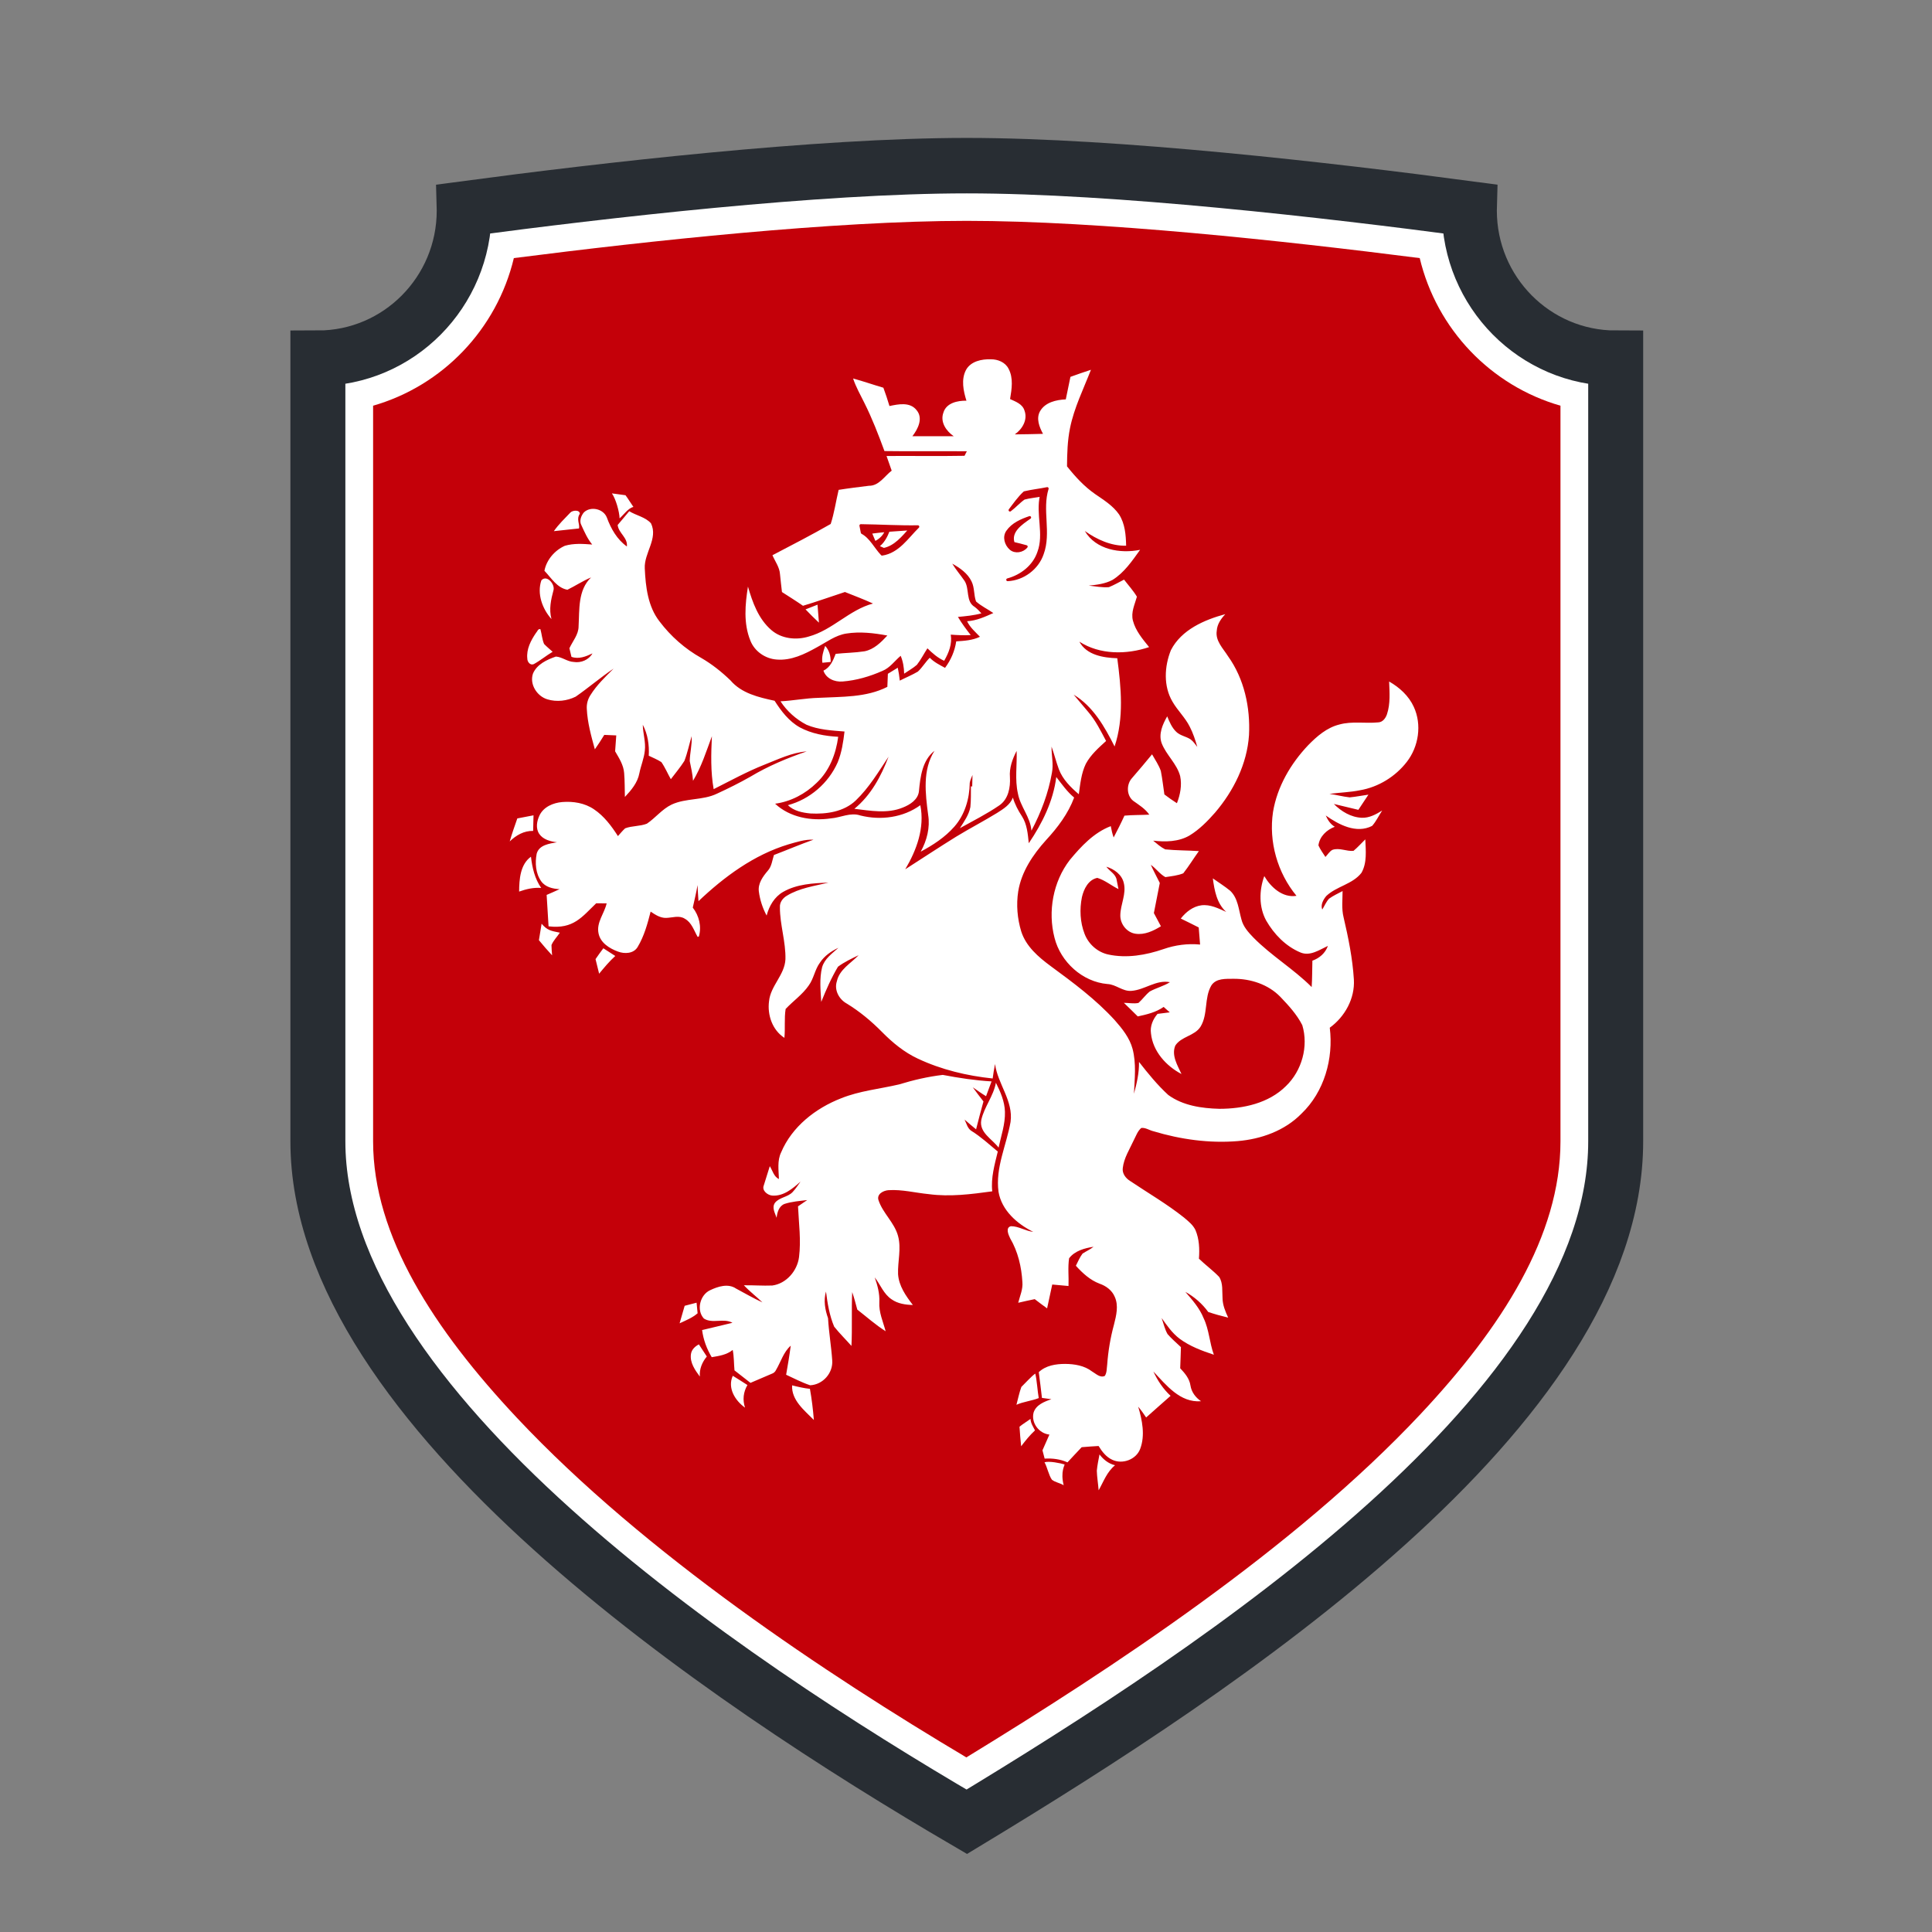 <?xml version="1.0" encoding="UTF-8" standalone="no"?>
<!DOCTYPE svg PUBLIC "-//W3C//DTD SVG 1.1//EN" "http://www.w3.org/Graphics/SVG/1.1/DTD/svg11.dtd">
<svg width="100%" height="100%" viewBox="0 0 140 140" version="1.1" xmlns="http://www.w3.org/2000/svg" xmlns:xlink="http://www.w3.org/1999/xlink" xml:space="preserve" xmlns:serif="http://www.serif.com/" style="fill-rule:evenodd;clip-rule:evenodd;stroke-linecap:round;stroke-miterlimit:1.5;">
    <rect x="0" y="0" width="140" height="140" fill="#808080" stroke="none"/>
    <rect x="0" y="0" width="140" height="140" style="fill:white;fill-opacity:0;"/>
    <g transform="matrix(0.922,0,0,0.922,-50.725,-47.897)">
        <g transform="matrix(1,0,0,1.009,0,-1.626)">
            <path d="M182,142C182,162.815 151.102,182.946 131,195C112,184 80,162.815 80,142L80,81C86.347,81 91.5,75.847 91.5,69.5C91.5,69.456 91.5,69.412 91.499,69.369C102.551,67.91 119.258,66 131,66C142.742,66 159.449,67.91 170.501,69.369C170.5,69.412 170.5,69.456 170.5,69.5C170.5,75.847 175.653,81 182,81L182,142Z" style="fill:rgb(196,0,9);"/>
            <path d="M182,142C182,162.815 151.102,182.946 131,195C112,184 80,162.815 80,142L80,81C86.347,81 91.5,75.847 91.5,69.5C91.5,69.456 91.5,69.412 91.499,69.369C102.551,67.91 119.258,66 131,66C142.742,66 159.449,67.91 170.501,69.369C170.5,69.412 170.5,69.456 170.5,69.5C170.5,75.847 175.653,81 182,81L182,142ZM166.598,73.201C167.933,78.744 172.2,83.147 177.66,84.698C177.66,84.698 177.66,142 177.66,142C177.66,149.356 173.047,156.492 166.67,163.237C156.755,173.721 142.418,183.047 130.966,189.987C120.064,183.555 105.699,174.15 95.645,163.537C89.13,156.661 84.34,149.37 84.34,142L84.34,84.698C89.8,83.147 94.067,78.744 95.402,73.201C106.122,71.843 120.554,70.3 131,70.3C141.446,70.3 155.878,71.843 166.598,73.201Z" style="fill:white;"/>
        </g>
        <g transform="matrix(1,0,0,1.009,0,-1.626)">
            <path d="M182,142C182,162.815 151.102,182.946 131,195C112,184 80,162.815 80,142L80,81C86.347,81 91.5,75.847 91.5,69.5C91.5,69.456 91.5,69.412 91.499,69.369C102.551,67.91 119.258,66 131,66C142.742,66 159.449,67.91 170.501,69.369C170.5,69.412 170.5,69.456 170.5,69.5C170.5,75.847 175.653,81 182,81L182,142Z" style="fill:none;stroke:rgb(40,45,51);stroke-width:4.32px;"/>
        </g>
        <g transform="matrix(1,0,0,1,0,-0.247)">
            <g id="path3000" transform="matrix(1,0,0,1,1,-7.10543e-15)">
                <path d="M140.22,167.783C140.234,168.299 140.324,168.81 140.363,169.325C140.764,168.615 141.002,167.893 141.652,167.355C141.111,167.23 140.704,166.867 140.431,166.505C140.342,166.965 140.267,167.315 140.22,167.783ZM136.108,167.123C136.321,167.495 136.438,168.139 136.689,168.491C136.976,168.717 137.305,168.736 137.615,168.928C137.344,167.85 137.714,167.341 137.684,167.292C137.36,167.191 136.467,167.008 136.108,167.123ZM99.91,92.464C99.68,92.735 99.525,93.154 99.716,93.486C99.955,94.01 100.19,94.544 100.56,94.993C99.847,94.939 99.106,94.884 98.41,95.092C97.615,95.447 96.969,96.192 96.805,97.055C97.341,97.618 97.792,98.398 98.611,98.548C99.24,98.24 99.824,97.848 100.47,97.579C99.426,98.582 99.564,100.101 99.49,101.423C99.489,102.074 99.027,102.58 98.769,103.145C98.821,103.369 98.876,103.596 98.929,103.821C99.511,104.023 100.059,103.796 100.581,103.55C100.289,104.061 99.681,104.315 99.109,104.222C98.606,104.201 98.194,103.829 97.705,103.798C96.998,104.044 96.211,104.406 95.904,105.139C95.619,105.975 96.219,106.914 97.037,107.16C97.763,107.382 98.584,107.288 99.262,106.949C100.277,106.245 101.216,105.435 102.242,104.745C101.586,105.397 100.909,106.043 100.418,106.834C100.212,107.152 100.111,107.53 100.136,107.91C100.187,108.994 100.482,110.047 100.768,111.088C101.031,110.721 101.271,110.338 101.509,109.954C101.822,109.966 102.138,109.981 102.451,109.995C102.423,110.411 102.393,110.827 102.361,111.244C102.67,111.777 103.025,112.319 103.07,112.951C103.125,113.576 103.11,114.205 103.129,114.832C103.628,114.303 104.128,113.71 104.266,112.973C104.384,112.374 104.635,111.807 104.695,111.197C104.78,110.51 104.545,109.84 104.536,109.157C104.931,109.908 105.051,110.751 105.005,111.591C105.338,111.752 105.683,111.89 105.995,112.092C106.289,112.511 106.486,112.99 106.74,113.436C107.096,112.959 107.487,112.506 107.804,112.001C108.049,111.37 108.182,110.702 108.376,110.055C108.42,110.71 108.239,111.355 108.226,112.009C108.33,112.522 108.45,113.036 108.484,113.562C109.145,112.469 109.524,111.251 109.967,110.061C109.901,111.448 109.861,112.845 110.106,114.218C111.42,113.557 112.71,112.847 114.08,112.303C115.164,111.878 116.241,111.345 117.418,111.252C115.887,111.775 114.381,112.406 112.989,113.242C112.134,113.728 111.253,114.166 110.359,114.577C109.242,115.113 107.928,114.909 106.806,115.429C106.053,115.787 105.538,116.474 104.857,116.933C104.314,117.148 103.697,117.09 103.152,117.296C102.944,117.482 102.769,117.701 102.582,117.908C102.075,117.114 101.493,116.335 100.702,115.804C99.977,115.306 99.062,115.161 98.2,115.232C97.502,115.291 96.749,115.604 96.426,116.266C96.208,116.715 96.101,117.296 96.399,117.738C96.708,118.185 97.273,118.33 97.786,118.393C97.19,118.503 96.385,118.598 96.196,119.293C96.057,120.015 96.111,120.84 96.549,121.456C96.878,121.921 97.461,122.05 97.997,122.079C97.659,122.235 97.321,122.386 96.979,122.531C97.024,123.353 97.075,124.177 97.13,125C99.095,125.237 99.763,124.25 100.872,123.191C101.146,123.189 101.421,123.191 101.696,123.193C101.517,123.992 100.875,124.694 101.058,125.555C101.206,126.298 101.917,126.739 102.579,126.982C103.1,127.181 103.816,127.155 104.131,126.624C104.643,125.772 104.909,124.8 105.152,123.843C105.516,124.088 105.91,124.349 106.368,124.338C106.855,124.327 107.391,124.113 107.84,124.403C108.382,124.702 108.558,125.331 108.85,125.833C108.874,125.824 108.921,125.805 108.944,125.797C109.171,125.011 108.959,124.165 108.465,123.528C108.595,122.937 108.741,122.353 108.839,121.757C108.853,122.179 108.885,122.6 108.913,123.022C110.944,121.097 113.273,119.378 115.981,118.559C116.623,118.377 117.273,118.158 117.951,118.19C116.903,118.56 115.882,118.998 114.844,119.394C114.705,119.813 114.669,120.295 114.357,120.635C113.972,121.088 113.577,121.63 113.657,122.26C113.742,122.92 113.954,123.568 114.269,124.154C114.464,123.404 114.88,122.684 115.57,122.291C116.646,121.678 117.919,121.609 119.13,121.565C118.019,121.833 116.846,121.99 115.855,122.597C115.537,122.783 115.285,123.119 115.313,123.505C115.31,124.879 115.781,126.213 115.747,127.589C115.69,128.821 114.577,129.672 114.458,130.885C114.314,131.968 114.722,133.156 115.665,133.765C115.74,133.012 115.644,132.242 115.762,131.496C116.352,130.866 117.083,130.367 117.579,129.648C117.979,129.101 118.058,128.391 118.465,127.846C118.814,127.319 119.345,126.951 119.911,126.687C119.418,127.135 118.816,127.549 118.627,128.225C118.41,129.112 118.507,130.037 118.562,130.939C118.942,129.992 119.352,129.053 119.876,128.175C120.373,127.805 120.943,127.538 121.499,127.269C120.888,127.907 119.996,128.384 119.79,129.313C119.563,130 119.952,130.729 120.559,131.066C121.585,131.69 122.508,132.462 123.349,133.315C124.17,134.148 125.087,134.901 126.154,135.399C127.999,136.266 130.011,136.748 132.034,136.958C132.085,136.576 132.145,136.197 132.22,135.822C132.43,137.396 133.671,138.716 133.44,140.374C133.122,142.197 132.236,143.969 132.494,145.865C132.74,147.319 133.955,148.389 135.222,149.012C134.615,148.949 134.073,148.563 133.467,148.569C133.021,148.682 133.276,149.243 133.408,149.519C134.021,150.562 134.302,151.766 134.371,152.967C134.42,153.527 134.177,154.052 134.042,154.586C134.474,154.486 134.905,154.388 135.34,154.301C135.658,154.549 135.985,154.788 136.312,155.026C136.449,154.402 136.582,153.776 136.716,153.152C137.141,153.189 137.568,153.228 137.995,153.268C138.025,152.541 137.931,151.804 138.042,151.087C138.496,150.496 139.262,150.294 139.963,150.185C139.698,150.397 139.385,150.535 139.101,150.718C138.879,151.01 138.737,151.351 138.573,151.678C139.101,152.258 139.697,152.811 140.445,153.089C140.948,153.264 141.411,153.605 141.624,154.107C141.948,154.807 141.747,155.596 141.567,156.309C141.288,157.333 141.112,158.384 141.035,159.443C140.992,159.739 141.02,160.07 140.85,160.333C140.477,160.512 140.144,160.155 139.845,159.985C139.245,159.523 138.468,159.398 137.732,159.391C136.999,159.392 136.208,159.513 135.658,160.04C135.753,160.713 135.824,161.389 135.907,162.063C136.153,162.098 136.401,162.131 136.65,162.165C136.098,162.356 135.443,162.603 135.25,163.216C135.041,164.023 135.674,164.861 136.494,164.946C136.308,165.356 136.126,165.767 135.948,166.182C136.003,166.398 136.06,166.617 136.119,166.834C136.731,166.799 137.349,166.875 137.913,167.129C138.287,166.732 138.652,166.328 139.03,165.937C139.473,165.901 139.916,165.865 140.36,165.843C140.625,166.279 140.953,166.705 141.43,166.924C142.231,167.311 143.318,166.908 143.63,166.064C144.03,164.994 143.786,163.812 143.472,162.753C143.697,163.019 143.901,163.306 144.096,163.601C144.741,163.038 145.369,162.46 146.017,161.901C145.434,161.363 144.996,160.702 144.665,159.986C145.678,161.056 146.759,162.455 148.412,162.324C147.983,162.035 147.662,161.611 147.58,161.092C147.501,160.544 147.139,160.122 146.773,159.734C146.787,159.179 146.822,158.625 146.83,158.072C146.475,157.735 146.099,157.418 145.779,157.048C145.555,156.655 145.462,156.205 145.313,155.784C145.727,156.362 146.137,156.962 146.71,157.399C147.515,158.002 148.472,158.355 149.419,158.67C149.074,157.733 149.048,156.707 148.615,155.801C148.297,155.009 147.728,154.364 147.177,153.729C147.881,154.115 148.505,154.659 148.978,155.311C149.493,155.483 150.014,155.629 150.544,155.754C150.323,155.275 150.11,154.772 150.101,154.237C150.06,153.674 150.153,153.053 149.835,152.554C149.34,152.04 148.759,151.616 148.245,151.121C148.302,150.364 148.273,149.576 147.971,148.868C147.775,148.46 147.407,148.175 147.071,147.888C145.738,146.826 144.26,145.969 142.848,145.022C142.495,144.806 142.201,144.431 142.26,143.995C142.349,143.207 142.795,142.528 143.118,141.822C143.294,141.488 143.417,141.1 143.712,140.848C144.047,140.804 144.351,141.032 144.673,141.106C146.806,141.749 149.06,142.063 151.286,141.88C153.128,141.727 154.986,141.067 156.3,139.726C158.096,138.012 158.83,135.398 158.528,132.968C159.717,132.105 160.51,130.672 160.423,129.183C160.321,127.529 159.99,125.898 159.613,124.286C159.445,123.612 159.536,122.912 159.535,122.228C159.175,122.419 158.805,122.589 158.473,122.826C158.243,123.074 158.113,123.396 157.937,123.683C157.792,123.311 158.016,122.898 158.255,122.616C159.063,121.847 160.319,121.697 161.02,120.794C161.47,120.003 161.356,119.038 161.321,118.165C161.011,118.464 160.727,118.795 160.393,119.068C159.839,119.123 159.279,118.795 158.728,118.993C158.501,119.123 158.364,119.364 158.186,119.548C157.994,119.25 157.782,118.962 157.637,118.639C157.727,117.935 158.285,117.416 158.922,117.175C158.578,116.973 158.37,116.643 158.213,116.29C159.237,117.011 160.615,117.744 161.856,117.107C162.179,116.748 162.379,116.298 162.648,115.899C162.163,116.2 161.633,116.491 161.044,116.468C160.2,116.433 159.431,115.971 158.849,115.382C159.49,115.533 160.132,115.689 160.775,115.844C161.042,115.45 161.307,115.053 161.567,114.651C161.074,114.716 160.587,114.821 160.094,114.864C159.558,114.808 159.038,114.66 158.506,114.591C159.305,114.481 160.118,114.467 160.912,114.304C162.353,114.054 163.685,113.234 164.58,112.079C165.517,110.877 165.779,109.149 165.133,107.754C164.739,106.888 164.009,106.224 163.193,105.759C163.228,106.617 163.3,107.507 163.023,108.334C162.919,108.641 162.687,108.96 162.335,108.971C161.318,109.071 160.277,108.86 159.278,109.139C158.301,109.382 157.515,110.063 156.828,110.768C155.452,112.217 154.395,114.029 154.067,116.017C153.72,118.343 154.414,120.79 155.912,122.602C154.82,122.78 153.895,121.927 153.382,121.053C152.972,122.172 152.951,123.489 153.534,124.552C154.151,125.622 155.069,126.571 156.221,127.053C156.979,127.374 157.716,126.845 158.383,126.538C158.173,127.111 157.724,127.497 157.162,127.701C157.143,128.391 157.152,129.083 157.106,129.773C155.687,128.351 153.936,127.316 152.528,125.884C152.13,125.471 151.721,125.022 151.584,124.45C151.365,123.68 151.317,122.785 150.7,122.203C150.268,121.849 149.792,121.554 149.338,121.231C149.461,122.168 149.649,123.207 150.389,123.867C149.778,123.593 149.137,123.262 148.443,123.347C147.777,123.434 147.221,123.872 146.819,124.389C147.287,124.62 147.761,124.847 148.228,125.088C148.261,125.536 148.297,125.983 148.336,126.432C147.364,126.339 146.384,126.467 145.465,126.788C144.073,127.267 142.56,127.53 141.102,127.211C140.264,127.023 139.561,126.391 139.257,125.591C138.904,124.68 138.857,123.659 139.049,122.707C139.196,122.068 139.552,121.337 140.258,121.192C140.858,121.374 141.359,121.797 141.922,122.075C141.878,121.838 141.83,121.601 141.781,121.365C141.714,120.892 141.228,120.672 140.968,120.314C141.583,120.5 142.186,120.93 142.339,121.589C142.557,122.449 142.079,123.273 142.067,124.125C142.049,124.808 142.568,125.481 143.255,125.581C143.972,125.69 144.662,125.361 145.257,124.995C145.07,124.65 144.887,124.303 144.704,123.958C144.857,123.169 145.01,122.38 145.169,121.592C144.934,121.114 144.678,120.65 144.463,120.164C144.871,120.451 145.171,120.894 145.607,121.132C146.078,121.061 146.575,121.012 147.014,120.834C147.454,120.275 147.824,119.665 148.24,119.088C147.359,119.028 146.471,119.042 145.593,118.951C145.243,118.778 144.949,118.514 144.649,118.267C145.61,118.376 146.647,118.363 147.506,117.861C148.278,117.391 148.919,116.739 149.512,116.064C150.971,114.356 152.031,112.231 152.181,109.966C152.29,107.798 151.807,105.548 150.528,103.766C150.144,103.155 149.521,102.559 149.646,101.773C149.674,101.256 149.98,100.828 150.318,100.464C148.662,100.914 146.865,101.689 146.042,103.297C145.527,104.575 145.446,106.13 146.17,107.348C146.567,108.039 147.169,108.594 147.525,109.313C147.786,109.815 147.96,110.356 148.117,110.899C147.953,110.691 147.804,110.468 147.591,110.308C147.236,110.069 146.775,110.02 146.463,109.714C146.116,109.382 145.93,108.93 145.751,108.496C145.393,109.125 145.054,109.883 145.317,110.609C145.677,111.539 146.513,112.217 146.77,113.193C146.92,113.909 146.776,114.653 146.515,115.324C146.176,115.109 145.848,114.878 145.53,114.634C145.437,114.018 145.371,113.398 145.25,112.787C145.089,112.319 144.799,111.909 144.561,111.481C144.044,112.105 143.529,112.729 142.995,113.338C142.539,113.828 142.541,114.7 143.075,115.133C143.529,115.458 144.019,115.752 144.344,116.223C143.693,116.257 143.04,116.241 142.391,116.301C142.128,116.882 141.837,117.451 141.542,118.017C141.438,117.728 141.373,117.426 141.317,117.126C139.985,117.634 138.985,118.713 138.096,119.784C136.782,121.489 136.356,123.826 136.895,125.9C137.371,127.797 139.087,129.366 141.057,129.535C141.728,129.565 142.253,130.13 142.938,130.072C143.987,130 144.876,129.179 145.968,129.39C145.472,129.703 144.892,129.839 144.381,130.121C144.05,130.386 143.809,130.742 143.493,131.021C143.119,131.101 142.727,131.011 142.347,131.014C142.71,131.37 143.081,131.717 143.438,132.081C144.145,131.927 144.868,131.76 145.47,131.334C145.632,131.473 145.795,131.615 145.954,131.761C145.632,131.805 145.313,131.845 144.991,131.881C144.629,132.303 144.392,132.85 144.476,133.416C144.622,134.821 145.661,135.971 146.874,136.608C146.562,135.926 146.07,135.141 146.387,134.375C146.852,133.646 147.906,133.624 148.371,132.888C148.973,131.906 148.644,130.636 149.22,129.648C149.594,129.07 150.356,129.131 150.955,129.123C152.304,129.112 153.692,129.56 154.644,130.543C155.293,131.221 155.942,131.927 156.369,132.768C156.87,134.435 156.338,136.351 155.085,137.555C153.725,138.912 151.715,139.342 149.855,139.342C148.467,139.307 146.986,139.094 145.836,138.255C144.982,137.473 144.247,136.567 143.535,135.656C143.553,136.512 143.362,137.337 143.138,138.157C143.195,136.981 143.332,135.781 143.028,134.626C142.793,133.758 142.216,133.041 141.632,132.379C140.144,130.746 138.362,129.424 136.59,128.123C135.628,127.412 134.652,126.577 134.278,125.399C133.972,124.387 133.879,123.303 134.042,122.257C134.292,120.708 135.201,119.364 136.232,118.22C137.14,117.237 137.967,116.145 138.438,114.879C137.882,114.421 137.472,113.827 137.034,113.264C136.796,115.158 135.933,116.906 134.872,118.469C134.797,117.742 134.738,116.977 134.332,116.346C134.032,115.891 133.78,115.406 133.623,114.883C133.407,115.455 132.866,115.778 132.378,116.09C131.322,116.739 130.222,117.309 129.165,117.954C127.818,118.789 126.496,119.662 125.163,120.517C126.058,119.011 126.705,117.254 126.348,115.48C125.002,116.457 123.239,116.688 121.643,116.29C120.852,116.02 120.089,116.46 119.303,116.518C117.778,116.739 116.093,116.444 114.935,115.363C116.169,115.196 117.313,114.591 118.198,113.724C119.201,112.788 119.72,111.441 119.894,110.104C118.857,110.047 117.803,109.861 116.881,109.365C116.022,108.887 115.414,108.085 114.894,107.272C113.645,107.001 112.296,106.692 111.428,105.671C110.73,104.998 109.965,104.389 109.124,103.903C107.851,103.189 106.732,102.202 105.853,101.039C104.934,99.865 104.758,98.311 104.692,96.871C104.626,95.658 105.76,94.525 105.179,93.326C104.744,92.833 104.02,92.713 103.471,92.374C103.165,92.733 102.869,93.1 102.56,93.457C102.634,94.106 103.368,94.448 103.285,95.146C102.514,94.596 102.035,93.753 101.715,92.881C101.455,92.185 100.442,91.955 99.91,92.464ZM134.143,164.329C134.179,164.839 134.215,165.351 134.273,165.863C134.628,165.399 134.931,165.018 135.361,164.616C135.227,164.345 135.021,164.054 135.008,163.713C134.729,163.921 134.409,164.105 134.143,164.329ZM116.271,161.077C116.211,162.246 117.239,163.043 117.981,163.798C117.915,162.977 117.817,162.161 117.672,161.351C117.196,161.303 116.733,161.192 116.271,161.077ZM111.609,160.325C111.172,161.281 111.793,162.279 112.572,162.829C112.368,162.216 112.438,161.606 112.759,161.051C112.375,160.807 111.997,160.558 111.609,160.325ZM134.288,161.203C134.122,161.658 134.028,162.135 133.903,162.603C134.412,162.369 135.135,162.288 135.655,162.077C135.57,161.638 135.501,160.583 135.381,160.153C135.097,160.348 134.537,160.96 134.288,161.203ZM124.681,137.424C123.157,137.782 121.575,137.927 120.114,138.519C118.113,139.299 116.259,140.747 115.409,142.764C115.09,143.421 115.216,144.16 115.235,144.86C114.83,144.674 114.74,144.196 114.518,143.851C114.366,144.363 114.191,144.868 114.04,145.38C113.887,145.774 114.344,146.127 114.702,146.161C115.592,146.231 116.315,145.614 116.936,145.06C116.735,145.343 116.544,145.638 116.304,145.893C115.923,146.289 115.277,146.295 114.929,146.724C114.656,147.105 114.927,147.527 115.053,147.907C115.101,147.483 115.233,146.993 115.671,146.818C116.246,146.629 116.861,146.588 117.459,146.513C117.221,146.683 116.979,146.843 116.736,147.007C116.798,148.336 116.982,149.67 116.815,150.999C116.678,152.079 115.816,153.083 114.713,153.23C113.969,153.26 113.226,153.2 112.482,153.212C112.934,153.696 113.463,154.095 113.938,154.556C113.227,154.232 112.553,153.835 111.864,153.469C111.251,153.05 110.454,153.301 109.841,153.592C109.03,153.956 108.727,155.168 109.338,155.826C110.01,156.255 110.881,155.77 111.584,156.159C110.79,156.357 109.991,156.537 109.197,156.731C109.297,157.489 109.561,158.207 109.954,158.863C110.534,158.765 111.135,158.678 111.603,158.292C111.71,158.82 111.692,159.364 111.743,159.9C112.16,160.227 112.578,160.555 112.999,160.881C113.553,160.639 114.114,160.41 114.669,160.167C114.828,160.115 114.941,160.013 115.011,159.862C115.387,159.225 115.592,158.464 116.163,157.958C116.066,158.722 115.934,159.484 115.802,160.243C116.426,160.53 117.037,160.854 117.689,161.07C118.685,161.025 119.498,160.111 119.424,159.115C119.35,158.007 119.158,156.909 119.095,155.8C118.857,155.119 118.733,154.411 118.933,153.702C119.054,154.641 119.207,155.585 119.577,156.463C119.999,156.992 120.486,157.47 120.935,157.977C121.005,156.567 120.929,155.155 120.994,153.747C121.151,154.197 121.268,154.66 121.394,155.122C122.13,155.697 122.831,156.321 123.622,156.824C123.422,156.071 123.08,155.338 123.126,154.541C123.162,153.865 122.985,153.219 122.763,152.59C123.211,153.162 123.467,153.904 124.095,154.318C124.578,154.66 125.182,154.745 125.762,154.76C125.21,154.047 124.657,153.261 124.599,152.332C124.564,151.336 124.865,150.329 124.6,149.347C124.32,148.284 123.393,147.548 123.058,146.513C122.908,146.035 123.46,145.759 123.85,145.737C124.914,145.668 125.959,145.947 127.013,146.048C128.675,146.272 130.352,146.054 132.001,145.827C131.886,144.764 132.189,143.724 132.436,142.701C131.77,142.15 131.131,141.56 130.397,141.099C130.063,140.91 129.983,140.508 129.827,140.189C130.125,140.449 130.422,140.708 130.731,140.955C130.909,140.221 131.113,139.493 131.311,138.763C131.029,138.393 130.738,138.031 130.471,137.651C130.818,137.886 131.154,138.136 131.514,138.352C131.656,137.963 131.801,137.575 131.946,137.188C130.657,137.114 129.379,136.918 128.114,136.677C126.948,136.813 125.801,137.081 124.681,137.424ZM108.32,158.63C108.228,159.294 108.645,159.879 109.019,160.386C108.976,159.791 109.197,159.258 109.568,158.809C109.356,158.494 109.148,158.177 108.944,157.857C108.64,158.013 108.365,158.272 108.32,158.63ZM107.827,154.824C107.695,155.283 107.559,155.741 107.429,156.2C107.917,155.973 108.431,155.77 108.844,155.412C108.815,155.135 108.788,154.856 108.763,154.58C108.45,154.657 108.138,154.739 107.827,154.824ZM132.288,137.293C132.099,138.344 131.369,139.19 131.139,140.221C130.958,141.21 131.992,141.71 132.499,142.392C132.699,141.463 133.027,140.541 132.999,139.58C132.978,138.767 132.646,138.007 132.288,137.293ZM100.822,127.578C100.918,127.959 101.011,128.34 101.104,128.723C101.504,128.238 101.906,127.753 102.374,127.33C102.059,127.13 101.747,126.929 101.436,126.725C101.224,127.004 101.019,127.288 100.822,127.578ZM96.583,124.795C96.514,125.227 96.448,125.657 96.372,126.089C96.703,126.498 97.051,126.892 97.409,127.28C97.382,127.011 97.366,126.741 97.359,126.472C97.511,126.109 97.801,125.826 98.017,125.499C97.321,125.358 97.034,125.323 96.583,124.795ZM94.817,122.269C95.375,122.071 95.953,121.934 96.55,121.983C96.044,121.253 95.847,120.396 95.747,119.528C94.9,120.133 94.823,121.316 94.817,122.269ZM129.94,81.269C129.542,82.022 129.732,82.917 129.972,83.689C129.279,83.676 128.39,83.861 128.163,84.623C127.889,85.364 128.382,86.075 128.971,86.479C127.889,86.478 126.806,86.475 125.724,86.481C126.16,85.92 126.592,85.068 126.053,84.43C125.536,83.772 124.63,83.958 123.923,84.108C123.778,83.623 123.619,83.142 123.444,82.668C122.648,82.436 121.865,82.161 121.065,81.943C121.285,82.61 121.635,83.219 121.944,83.847C122.561,85.074 123.055,86.358 123.529,87.647C125.686,87.68 127.846,87.644 130.003,87.664C129.959,87.753 129.868,87.931 129.822,88.019C127.78,88.057 125.735,88.02 123.693,88.035C123.825,88.419 123.961,88.804 124.098,89.186C123.53,89.617 123.097,90.39 122.305,90.375C121.512,90.475 120.718,90.57 119.928,90.696C119.717,91.586 119.585,92.511 119.305,93.376C117.803,94.238 116.26,95.031 114.726,95.833C114.935,96.324 115.287,96.777 115.32,97.326C115.37,97.793 115.416,98.261 115.474,98.727C116.027,99.083 116.586,99.43 117.127,99.807C118.235,99.476 119.323,99.083 120.423,98.724C121.159,99.022 121.906,99.296 122.626,99.63C120.762,100.128 119.437,101.719 117.576,102.225C116.59,102.528 115.43,102.403 114.634,101.71C113.626,100.84 113.159,99.542 112.802,98.299C112.578,99.695 112.442,101.193 112.988,102.536C113.314,103.382 114.154,103.965 115.05,104.031C116.196,104.132 117.267,103.604 118.238,103.059C118.98,102.662 119.68,102.121 120.532,101.989C121.603,101.819 122.697,101.948 123.757,102.145C123.261,102.681 122.697,103.245 121.953,103.385C121.205,103.5 120.447,103.505 119.695,103.585C119.494,104.107 119.27,104.65 118.733,104.907C118.944,105.529 119.616,105.81 120.236,105.758C121.318,105.674 122.379,105.364 123.37,104.924C123.962,104.686 124.329,104.138 124.804,103.738C124.99,104.184 125.07,104.661 125.076,105.143C125.409,104.912 125.771,104.716 126.078,104.447C126.395,104.044 126.625,103.579 126.906,103.15C127.299,103.533 127.714,103.903 128.223,104.129C128.587,103.498 128.859,102.818 128.74,102.075C129.261,102.116 129.786,102.137 130.311,102.11C129.95,101.652 129.602,101.184 129.304,100.683C129.923,100.623 130.547,100.568 131.149,100.402C130.991,100.218 130.816,100.048 130.626,99.899C129.899,99.476 130.232,98.477 129.825,97.851C129.513,97.393 129.145,96.973 128.859,96.498C129.464,96.832 130.074,97.257 130.378,97.9C130.619,98.392 130.544,98.962 130.727,99.468C131.135,99.832 131.64,100.067 132.086,100.378C131.428,100.673 130.76,100.98 130.025,101.021C130.252,101.511 130.671,101.858 131.034,102.243C130.448,102.526 129.789,102.564 129.17,102.603C129.055,103.366 128.752,104.069 128.291,104.685C127.867,104.456 127.429,104.24 127.091,103.891C126.75,104.228 126.508,104.653 126.157,104.979C125.7,105.249 125.205,105.449 124.734,105.69C124.7,105.348 124.646,105.009 124.575,104.675C124.318,104.838 124.06,104.997 123.798,105.151C123.786,105.493 123.772,105.835 123.757,106.179C122.089,107.029 120.166,106.944 118.35,107.042C117.346,107.067 116.36,107.264 115.359,107.315C115.863,108.091 116.582,108.731 117.404,109.157C118.343,109.558 119.385,109.606 120.39,109.689C120.291,110.512 120.171,111.344 119.853,112.114C119.134,113.745 117.664,115.018 115.939,115.478C116.407,115.937 117.091,116.072 117.721,116.13C118.967,116.195 120.341,116.003 121.28,115.102C122.317,114.106 123.061,112.858 123.852,111.668C123.266,113.208 122.462,114.709 121.164,115.763C122.421,115.913 123.756,116.165 124.969,115.666C125.538,115.443 126.178,115.039 126.241,114.372C126.346,113.25 126.505,111.947 127.46,111.207C126.507,112.713 126.745,114.569 126.965,116.244C127.125,117.243 126.863,118.256 126.379,119.131C127.35,118.612 128.292,117.998 129.022,117.166C129.849,116.23 130.219,114.957 130.232,113.726C130.263,113.509 130.374,113.31 130.448,113.104C130.445,113.406 130.438,113.71 130.426,114.014L130.325,113.992C130.32,114.536 130.336,115.083 130.282,115.626C130.164,116.244 129.789,116.767 129.457,117.287C130.498,116.707 131.571,116.171 132.556,115.495C133.267,115.007 133.438,114.087 133.391,113.28C133.331,112.551 133.588,111.849 133.917,111.213C133.958,112.327 133.768,113.457 134.018,114.558C134.206,115.595 135.001,116.409 135.08,117.481C135.836,116.053 136.416,114.525 136.692,112.93C136.828,112.248 136.65,111.561 136.661,110.876C136.873,111.463 137.02,112.073 137.239,112.661C137.541,113.458 138.167,114.076 138.805,114.619C138.918,113.81 138.996,112.971 139.357,112.226C139.741,111.515 140.357,110.97 140.948,110.433C140.529,109.642 140.129,108.829 139.542,108.147C139.163,107.691 138.774,107.245 138.398,106.79C139.933,107.715 140.834,109.313 141.616,110.865C142.364,108.632 142.13,106.223 141.827,103.93C140.737,103.895 139.416,103.686 138.848,102.627C140.459,103.667 142.561,103.654 144.329,103.054C143.819,102.422 143.263,101.773 143.056,100.969C142.889,100.32 143.201,99.703 143.371,99.093C143.083,98.611 142.699,98.195 142.36,97.75C141.964,97.954 141.58,98.177 141.169,98.344C140.639,98.387 140.111,98.275 139.587,98.221C140.223,98.16 140.877,98.08 141.451,97.775C142.375,97.205 142.999,96.275 143.622,95.409C142.07,95.724 140.138,95.406 139.276,93.929C140.226,94.599 141.339,95.111 142.524,95.087C142.505,94.246 142.437,93.353 141.967,92.626C141.492,91.942 140.768,91.496 140.094,91.032C139.235,90.438 138.525,89.661 137.877,88.848C137.886,87.842 137.912,86.831 138.113,85.843C138.435,84.242 139.171,82.772 139.758,81.259C139.218,81.437 138.681,81.619 138.146,81.815C138.028,82.406 137.899,82.994 137.781,83.585C137.031,83.618 136.166,83.81 135.759,84.513C135.433,85.088 135.703,85.763 135.991,86.294C135.25,86.309 134.513,86.335 133.774,86.336C134.363,85.926 134.806,85.187 134.533,84.459C134.376,83.946 133.84,83.761 133.402,83.56C133.533,82.777 133.675,81.91 133.282,81.174C133.025,80.667 132.439,80.429 131.894,80.435C131.176,80.41 130.317,80.585 129.94,81.269L129.94,81.269ZM94.674,116.52C94.467,117.12 94.25,117.716 94.078,118.325C94.585,117.84 95.195,117.482 95.918,117.501C95.925,117.092 95.934,116.684 95.947,116.275C95.521,116.354 95.097,116.436 94.674,116.52ZM96.145,101.935C95.742,102.525 95.379,103.215 95.46,103.954C95.457,104.207 95.68,104.51 95.962,104.395C96.482,104.113 96.941,103.725 97.45,103.423C97.225,103.218 96.987,103.027 96.777,102.807C96.621,102.438 96.597,102.031 96.49,101.648C96.301,101.584 96.251,101.834 96.145,101.935ZM118.871,102.959C118.722,103.385 118.578,103.828 118.652,104.285C118.868,104.264 119.085,104.244 119.303,104.222C119.309,103.755 119.191,103.306 118.871,102.959ZM117.327,100.09C117.666,100.449 118.019,100.794 118.38,101.133C118.345,100.662 118.306,100.191 118.268,99.721C117.954,99.843 117.639,99.967 117.327,100.09ZM96.564,97.81C96.205,98.86 96.642,100.054 97.359,100.851C97.149,100.082 97.319,99.316 97.521,98.568C97.636,98.091 96.976,97.336 96.564,97.81ZM98.841,92.483C98.395,92.954 97.918,93.406 97.546,93.942C98.123,93.868 98.948,93.802 99.525,93.729C99.596,93.363 99.296,93.018 99.587,92.572C99.579,92.242 99.007,92.298 98.841,92.483ZM102.108,90.973C102.412,91.4 102.696,92.401 102.712,92.937C103.025,92.666 103.4,92.12 103.8,92.04C103.608,91.772 103.378,91.381 103.177,91.118C102.821,91.069 102.465,91.019 102.108,90.973Z" style="fill:white;fill-rule:nonzero;"/>
            </g>
            <g id="path3098" transform="matrix(1,0,0,1,1,-7.10543e-15)">
                <path d="M134.536,90.916C135.125,90.776 135.73,90.715 136.323,90.592C135.796,92.271 136.548,94.066 135.935,95.724C135.546,96.869 134.418,97.709 133.211,97.763C134.298,97.471 135.286,96.701 135.653,95.612C136.201,94.154 135.507,92.605 135.867,91.116C135.41,91.198 134.944,91.236 134.495,91.356C134.098,91.63 133.78,92.002 133.394,92.29C133.753,91.818 134.099,91.32 134.536,90.916ZM121.673,93.503C123.168,93.52 124.663,93.616 126.157,93.591C125.319,94.412 124.602,95.564 123.345,95.753C122.815,95.201 122.465,94.418 121.781,94.054C121.744,93.87 121.707,93.685 121.673,93.503ZM133.201,93.974C133.604,93.388 134.293,93.088 134.947,92.868C134.288,93.329 133.33,93.95 133.656,94.896C133.998,94.973 134.337,95.061 134.676,95.156C134.395,95.516 133.794,95.627 133.442,95.307C133.078,94.985 132.9,94.396 133.201,93.974ZM123.841,93.882C123.647,94.369 123.409,94.848 122.955,95.144C123.085,95.201 123.345,95.316 123.474,95.374C124.383,95.189 124.994,94.413 125.585,93.761C125.002,93.799 124.422,93.846 123.841,93.882ZM122.415,94.04C122.528,94.312 122.645,94.585 122.76,94.859C123.184,94.661 123.524,94.344 123.694,93.898C123.266,93.936 122.839,93.983 122.415,94.04Z" style="fill:rgb(196,0,9);fill-rule:nonzero;stroke:rgb(196,0,9);stroke-width:0.22px;stroke-linecap:butt;stroke-linejoin:round;stroke-miterlimit:2;"/>
            </g>
        </g>
    </g>
</svg>

